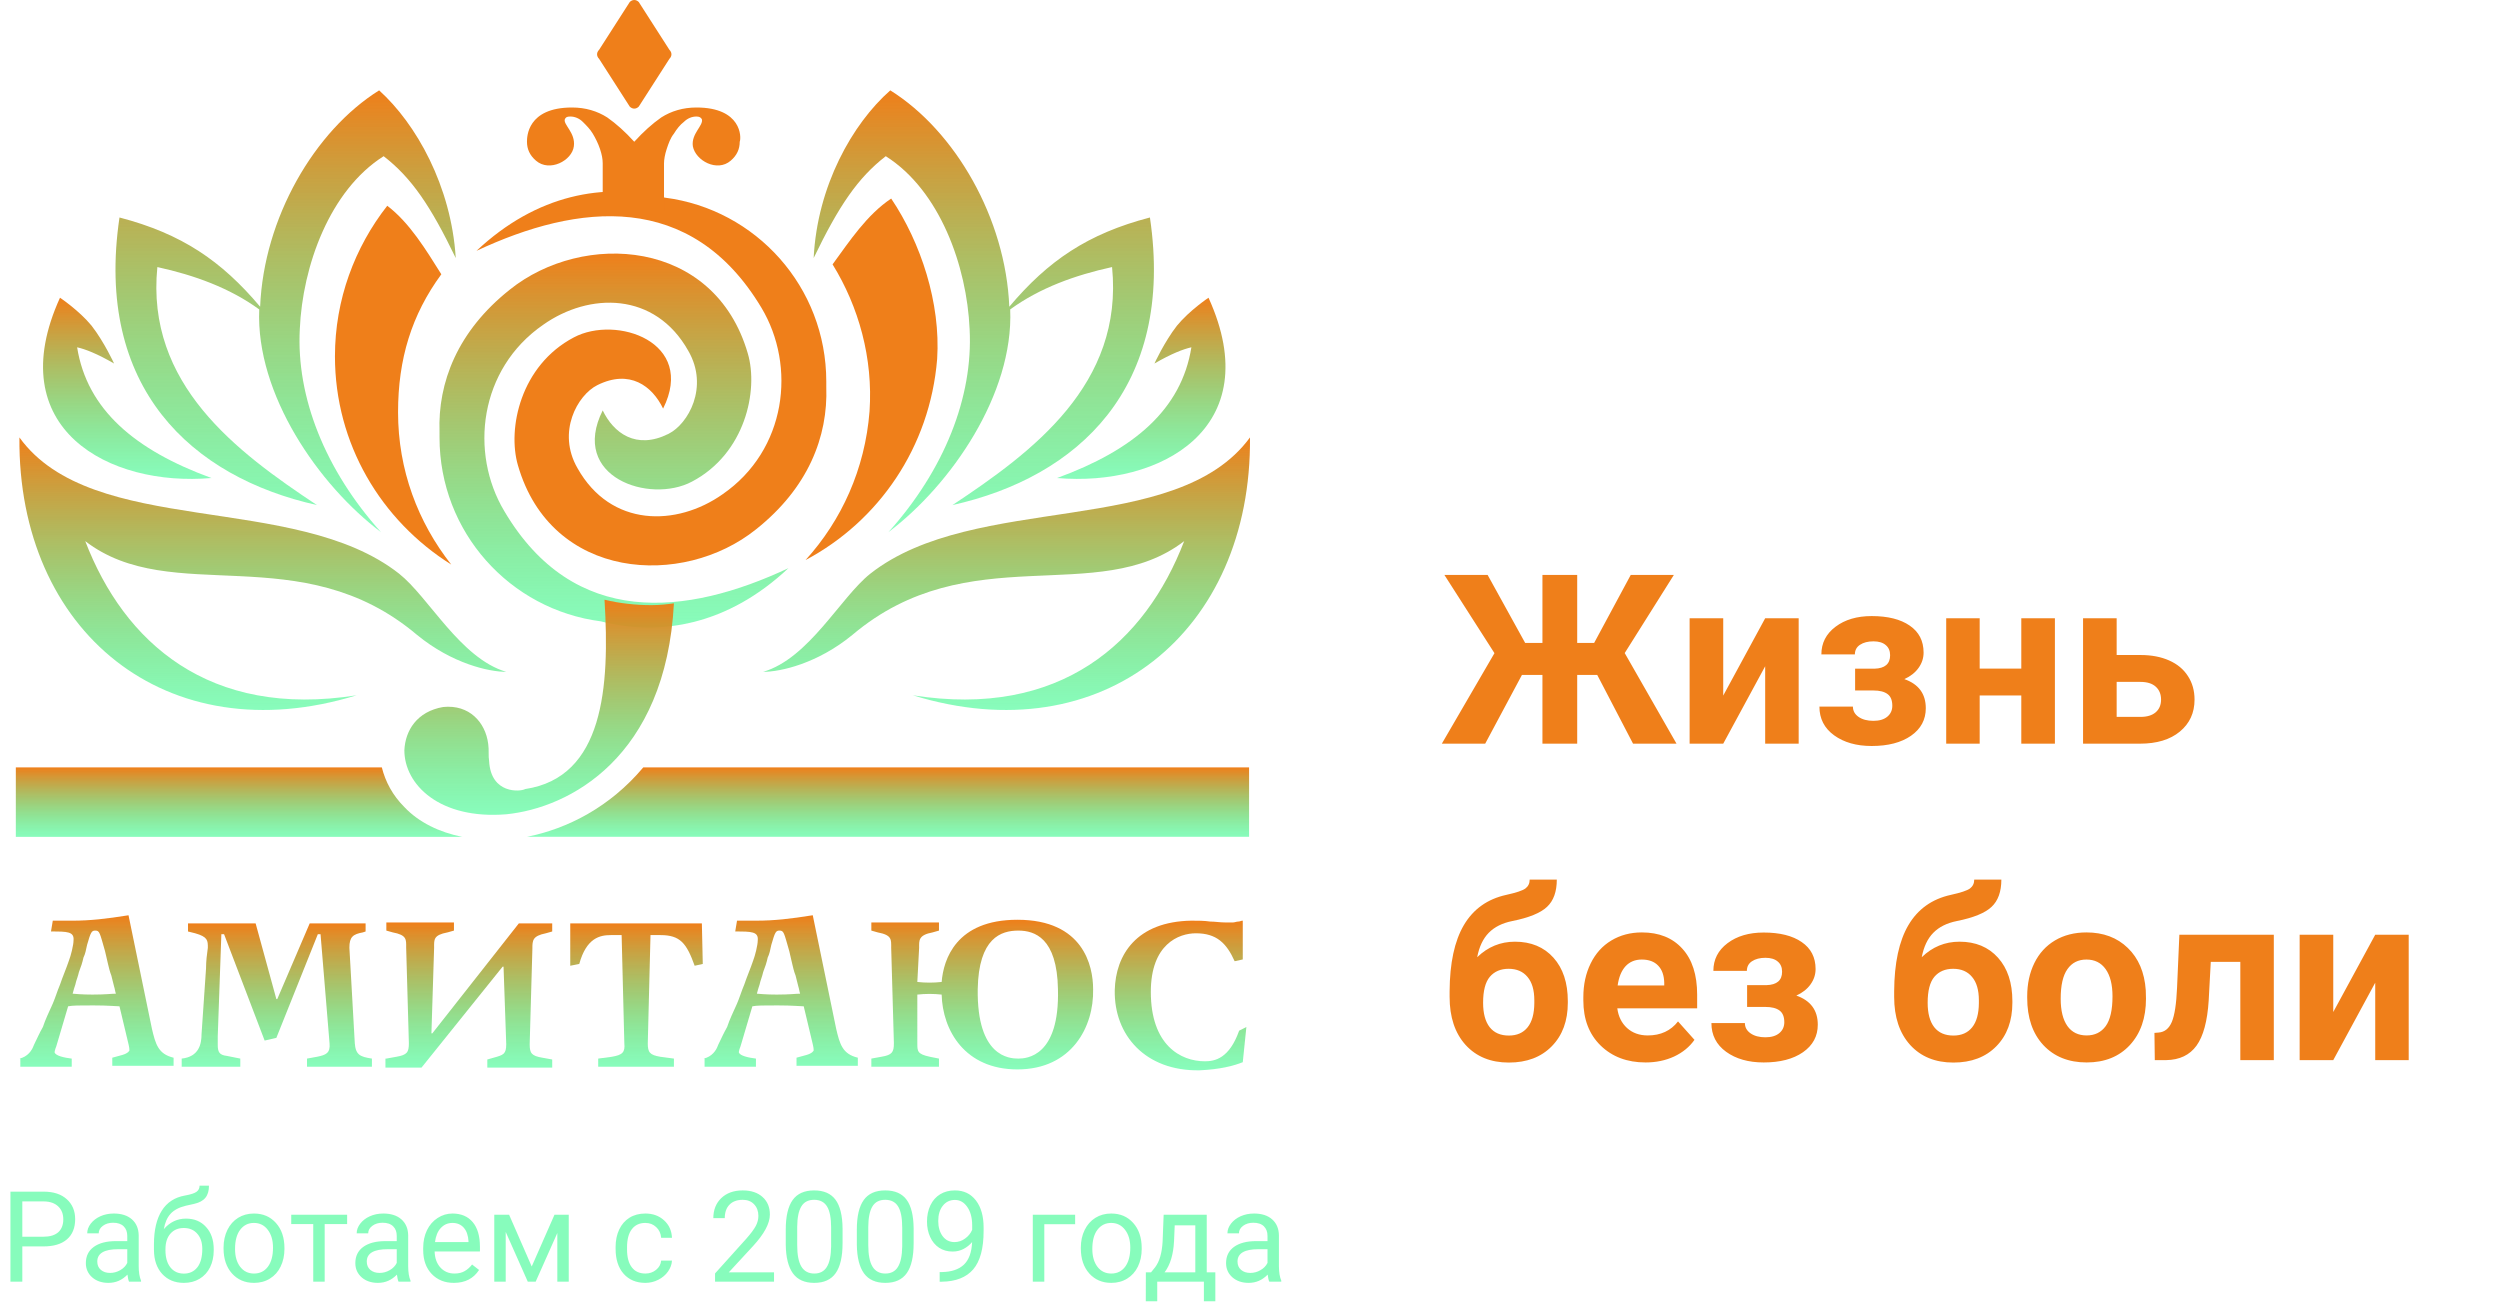 <?xml version="1.0" encoding="UTF-8"?> <svg xmlns="http://www.w3.org/2000/svg" width="158" height="83" viewBox="0 0 158 83" fill="none"> <path fill-rule="evenodd" clip-rule="evenodd" d="M30.114 15.853C36.552 12.833 43.674 12.036 48.118 19.442C50.34 23.146 49.714 28.444 45.669 31.236C42.763 33.287 38.604 33.344 36.495 29.584C35.185 27.305 36.495 24.969 37.749 24.342C39.8 23.317 41.224 24.399 41.908 25.823C44.016 21.607 38.945 19.898 36.268 21.323C32.906 23.089 32.051 27.077 32.735 29.413C34.843 36.706 43.162 37.162 47.776 33.458C51.081 30.837 52.335 27.59 52.221 24.456C52.221 24.342 52.221 24.228 52.221 24.114C52.221 18.132 47.776 13.232 42.022 12.491C38.205 11.523 33.932 12.264 30.114 15.853Z" fill="#EF7F1A"></path> <path fill-rule="evenodd" clip-rule="evenodd" d="M49.828 35.908C43.389 38.928 36.268 39.726 31.881 32.319C29.659 28.616 30.285 23.317 34.33 20.525C37.236 18.474 41.395 18.417 43.503 22.177C44.814 24.456 43.503 26.792 42.25 27.419C40.199 28.445 38.775 27.362 38.091 25.938C35.983 30.154 41.053 31.863 43.731 30.439C47.093 28.672 47.947 24.684 47.264 22.348C45.156 15.056 36.837 14.6 32.222 18.303C28.918 20.924 27.664 24.172 27.778 27.305C27.778 27.419 27.778 27.533 27.778 27.647C27.778 33.629 32.222 38.529 37.977 39.27C41.737 40.238 46.01 39.498 49.828 35.908Z" fill="url(#paint0_linear)"></path> <path d="M41.168 38.245C40.142 38.245 39.173 38.131 38.205 37.903C38.547 43.429 38.148 49.127 33.191 49.868C32.906 50.038 31.026 50.209 30.912 48.101C30.855 47.76 30.912 47.418 30.855 47.019C30.684 45.651 29.659 44.512 28.006 44.683C26.354 44.968 25.613 46.164 25.556 47.418C25.556 49.583 27.778 51.805 31.995 51.463C35.983 51.064 42.079 47.873 42.592 38.131C42.193 38.188 41.68 38.245 41.168 38.245Z" fill="url(#paint1_linear)"></path> <path d="M42.307 3.148C42.478 3.319 42.478 3.547 42.307 3.718L40.37 6.737C40.199 6.908 39.971 6.908 39.8 6.737L37.863 3.718C37.692 3.547 37.692 3.319 37.863 3.148L39.8 0.128C39.971 -0.043 40.199 -0.043 40.37 0.128L42.307 3.148Z" fill="#EF7F1A"></path> <path d="M44.016 6.794C43.162 6.794 42.421 7.022 41.794 7.421C41.224 7.819 40.655 8.332 40.085 8.959C39.515 8.332 38.946 7.819 38.376 7.421C37.749 7.022 37.008 6.794 36.154 6.794C33.305 6.794 33.305 8.674 33.305 8.959C33.305 9.415 33.476 9.814 33.875 10.155C34.729 10.896 36.154 10.155 36.268 9.244C36.382 8.389 35.584 7.876 35.698 7.535C35.755 7.421 35.812 7.364 36.04 7.364C36.325 7.364 36.609 7.478 36.837 7.706C37.065 7.933 37.293 8.161 37.464 8.446C37.635 8.731 37.806 9.073 37.92 9.415C38.034 9.757 38.091 10.041 38.091 10.326V13.346C38.376 13.346 38.718 13.289 39.002 13.289C39.344 13.289 39.629 13.289 39.971 13.346H40.028H40.085C40.427 13.289 40.712 13.289 41.053 13.289C41.338 13.289 41.68 13.289 41.965 13.346V10.326C41.965 10.098 42.022 9.757 42.136 9.415C42.25 9.073 42.364 8.731 42.592 8.446C42.763 8.161 42.991 7.876 43.219 7.706C43.447 7.478 43.731 7.364 44.016 7.364C44.187 7.364 44.301 7.421 44.358 7.535C44.472 7.933 43.674 8.446 43.788 9.244C43.959 10.155 45.327 10.896 46.181 10.155C46.58 9.814 46.751 9.415 46.751 8.959C46.865 8.674 46.865 6.794 44.016 6.794Z" fill="#EF7F1A"></path> <path d="M1.228 66.904C1.741 66.79 2.026 66.391 2.14 66.049C2.311 65.707 2.481 65.308 2.709 64.91C2.88 64.397 3.108 63.941 3.336 63.428C3.507 63.029 3.621 62.631 3.792 62.232C3.963 61.719 4.191 61.206 4.362 60.694C4.476 60.409 4.647 59.725 4.647 59.44C4.704 58.87 4.248 58.87 3.222 58.87L3.336 58.187C3.678 58.187 4.077 58.187 4.59 58.187C5.672 58.187 6.698 58.073 8.122 57.845L9.603 65.024C9.831 65.992 10.002 66.619 10.971 66.847V67.36H7.096V66.847L7.723 66.676C8.122 66.562 8.179 66.391 8.179 66.391C8.179 66.334 8.179 66.22 8.122 65.992L7.552 63.599C7.324 63.599 6.869 63.542 5.9 63.542C4.988 63.542 4.59 63.542 4.305 63.599L3.564 66.106C3.45 66.391 3.45 66.505 3.45 66.505C3.507 66.733 4.077 66.847 4.533 66.904V67.416H1.285V66.904H1.228ZM5.843 62.858C6.698 62.858 7.039 62.801 7.324 62.801C7.267 62.631 7.267 62.517 7.21 62.346C7.153 62.118 7.096 61.89 7.039 61.662C6.926 61.377 6.869 61.092 6.812 60.864C6.755 60.636 6.698 60.352 6.641 60.124C6.299 58.927 6.299 58.813 6.014 58.813C5.786 58.813 5.729 58.927 5.501 59.725C5.444 60.01 5.387 60.295 5.273 60.523C5.216 60.807 5.102 61.149 4.988 61.434C4.931 61.719 4.817 61.947 4.76 62.232C4.704 62.403 4.647 62.574 4.59 62.801C5.216 62.858 5.672 62.858 5.843 62.858Z" fill="url(#paint2_linear)"></path> <path d="M19.403 66.903L20.03 66.789C20.599 66.675 20.884 66.561 20.827 65.935L20.258 59.041H20.087L17.466 65.593L16.725 65.764L14.161 59.041H13.99L13.762 65.479C13.762 65.764 13.762 65.935 13.762 66.049C13.762 66.504 13.876 66.675 14.332 66.732L15.187 66.903V67.416H11.483V66.903C12.566 66.789 12.737 65.992 12.737 65.365L13.022 61.206C13.022 60.75 13.079 60.294 13.136 59.895C13.136 59.44 13.136 59.212 12.338 58.984L11.882 58.87V58.357H16.155L17.466 63.143H17.523L19.574 58.357H23.106V58.87L22.935 58.927C22.309 59.041 22.081 59.212 22.081 59.895L22.423 65.935C22.48 66.675 22.765 66.789 23.505 66.903V67.416H19.403V66.903Z" fill="url(#paint3_linear)"></path> <path d="M24.417 66.903L25.044 66.789C25.727 66.675 25.841 66.504 25.841 65.934L25.67 59.895C25.67 59.382 25.727 59.097 24.816 58.926L24.417 58.813V58.3H28.69V58.813L28.291 58.926C27.38 59.097 27.436 59.382 27.436 59.895L27.266 65.308H27.323L32.792 58.357H34.9V58.87L34.501 58.983C33.647 59.154 33.647 59.439 33.647 59.952L33.476 65.991C33.476 66.561 33.59 66.732 34.273 66.846L34.9 66.96V67.473H30.798V66.96L31.197 66.846C31.824 66.675 31.994 66.618 31.994 65.991L31.824 61.092H31.767L26.639 67.473H24.36V66.903H24.417Z" fill="url(#paint4_linear)"></path> <path d="M37.806 66.903L38.661 66.789C39.344 66.675 39.515 66.504 39.458 65.935L39.287 59.098H38.604C37.92 59.098 37.065 59.269 36.609 60.921L36.04 61.035V58.357H44.358L44.415 60.921L43.902 61.035C43.39 59.61 42.991 59.098 41.737 59.098H41.111L40.94 65.935C40.94 66.504 41.054 66.675 41.737 66.789L42.592 66.903V67.416H37.806V66.903Z" fill="url(#paint5_linear)"></path> <path d="M44.472 66.903C44.985 66.789 45.27 66.391 45.383 66.049C45.554 65.707 45.725 65.308 45.953 64.909C46.124 64.396 46.352 63.941 46.58 63.428C46.751 63.029 46.865 62.63 47.036 62.231C47.207 61.718 47.435 61.206 47.606 60.693C47.719 60.408 47.89 59.724 47.89 59.44C47.947 58.87 47.492 58.87 46.466 58.87L46.58 58.186C46.922 58.186 47.321 58.186 47.834 58.186C48.916 58.186 49.941 58.072 51.366 57.844L52.847 65.023C53.075 65.992 53.246 66.618 54.215 66.846V67.359H50.34V66.846L50.967 66.675C51.366 66.561 51.423 66.391 51.423 66.391C51.423 66.334 51.423 66.22 51.366 65.992L50.796 63.599C50.568 63.599 50.112 63.542 49.144 63.542C48.232 63.542 47.834 63.542 47.549 63.599L46.808 66.106C46.694 66.391 46.694 66.504 46.694 66.504C46.751 66.732 47.321 66.846 47.776 66.903V67.416H44.529V66.903H44.472ZM49.087 62.858C49.941 62.858 50.283 62.801 50.568 62.801C50.511 62.63 50.511 62.516 50.454 62.345C50.397 62.117 50.34 61.889 50.283 61.662C50.169 61.377 50.112 61.092 50.056 60.864C49.998 60.636 49.941 60.351 49.885 60.123C49.543 58.927 49.543 58.813 49.258 58.813C49.03 58.813 48.973 58.927 48.745 59.724C48.688 60.009 48.631 60.294 48.517 60.522C48.46 60.807 48.346 61.149 48.232 61.434C48.175 61.718 48.061 61.946 48.004 62.231C47.947 62.402 47.89 62.573 47.834 62.801C48.46 62.858 48.916 62.858 49.087 62.858Z" fill="url(#paint6_linear)"></path> <path d="M55.069 66.903L55.696 66.789C56.38 66.675 56.494 66.504 56.494 65.934L56.323 59.895C56.323 59.382 56.38 59.097 55.468 58.927L55.069 58.813V58.3H59.343V58.813L58.944 58.927C58.032 59.097 58.089 59.439 58.089 59.895L57.975 62.06C58.488 62.117 59.001 62.117 59.513 62.06C59.627 60.636 60.425 58.129 64.299 58.129C68.459 58.129 69.085 61.035 69.085 62.516C69.142 64.909 67.718 67.587 64.299 67.587C60.995 67.587 59.57 65.137 59.513 62.858C59.001 62.801 58.488 62.801 57.975 62.858V65.934C57.975 66.447 57.975 66.618 58.773 66.789L59.343 66.903V67.416H55.069V66.903ZM66.863 62.516C66.806 59.268 65.382 58.813 64.356 58.813C63.274 58.813 61.849 59.268 61.792 62.516C61.735 66.789 63.786 66.903 64.356 66.903C64.869 66.903 66.977 66.789 66.863 62.516Z" fill="url(#paint7_linear)"></path> <path d="M78.771 64.909L78.543 67.131C77.973 67.359 77.119 67.587 75.808 67.644C72.39 67.701 70.396 65.422 70.453 62.573C70.51 60.351 71.82 58.243 75.296 58.186C75.694 58.186 76.093 58.186 76.492 58.243C76.777 58.243 77.119 58.3 77.46 58.3C77.632 58.3 77.745 58.3 77.916 58.3C78.03 58.3 78.144 58.243 78.258 58.243C78.372 58.243 78.429 58.186 78.543 58.186V60.636L78.03 60.75C77.517 59.61 76.891 58.984 75.58 58.984C74.498 58.984 72.732 59.667 72.732 62.687C72.732 66.049 74.612 67.074 76.15 67.074C76.777 67.074 77.688 66.903 78.315 65.137L78.771 64.909Z" fill="url(#paint8_linear)"></path> <path d="M25.215 36.25C27.095 37.732 29.089 41.606 31.995 42.461C30.912 42.461 28.576 41.948 26.354 40.124C19.004 33.914 10.857 38.415 5.387 34.199C7.837 40.58 13.193 45.423 22.537 43.942C10.515 47.645 1.114 39.897 1.228 27.647C5.843 34.028 18.605 31.066 25.215 36.25Z" fill="url(#paint9_linear)"></path> <path d="M23.961 5.711C19.859 8.275 16.668 13.802 16.441 19.385C13.991 16.48 11.484 14.771 7.552 13.745C5.957 24.513 12.11 30.154 20.03 31.92C14.959 28.558 9.205 24.285 9.945 16.878C12.281 17.391 14.503 18.189 16.384 19.556C16.156 24.912 20.144 30.666 24.075 33.629C20.543 29.698 18.72 25.083 18.947 20.81C19.118 16.822 20.828 12.036 24.246 9.871C26.012 11.238 27.209 13.004 28.804 16.309C28.519 11.751 26.297 7.819 23.961 5.711Z" fill="url(#paint10_linear)"></path> <path d="M4.874 21.95C5.387 22.064 6.128 22.348 7.21 22.975C7.21 22.975 6.584 21.608 5.786 20.582C4.988 19.614 3.792 18.816 3.792 18.816C0.032 27.077 6.869 30.781 13.364 30.211C8.521 28.445 5.501 25.881 4.874 21.95Z" fill="url(#paint11_linear)"></path> <path d="M28.519 35.681C26.411 33.003 25.157 29.698 25.157 26.052C25.157 22.69 26.012 19.898 27.892 17.334C26.924 15.796 25.898 14.087 24.474 13.004C22.423 15.625 21.169 18.93 21.169 22.519C21.169 28.046 24.075 32.889 28.519 35.681Z" fill="#EF7F1A"></path> <path d="M55.013 36.25C53.132 37.732 51.138 41.606 48.232 42.461C49.315 42.461 51.651 41.948 53.873 40.124C61.223 33.914 69.37 38.415 74.84 34.199C72.39 40.58 67.034 45.423 57.69 43.942C69.712 47.645 79.113 39.897 78.999 27.647C74.327 34.028 61.622 31.066 55.013 36.25Z" fill="url(#paint12_linear)"></path> <path d="M56.266 5.711C60.368 8.275 63.559 13.802 63.787 19.385C66.237 16.48 68.743 14.771 72.675 13.745C74.27 24.513 68.117 30.154 60.197 31.92C65.268 28.558 71.022 24.285 70.282 16.878C67.946 17.391 65.724 18.189 63.844 19.556C64.072 24.912 60.083 30.666 56.152 33.629C59.684 29.698 61.508 25.083 61.28 20.81C61.109 16.822 59.4 12.036 55.981 9.871C54.215 11.238 53.018 13.004 51.423 16.309C51.651 11.751 53.873 7.819 56.266 5.711Z" fill="url(#paint13_linear)"></path> <path d="M75.296 21.95C74.783 22.064 74.042 22.348 72.96 22.975C72.96 22.975 73.586 21.608 74.384 20.582C75.182 19.614 76.378 18.816 76.378 18.816C80.139 27.077 73.302 30.781 66.806 30.211C71.649 28.445 74.669 25.881 75.296 21.95Z" fill="url(#paint14_linear)"></path> <path d="M50.91 35.396C53.189 32.889 54.67 29.641 54.955 25.995C55.183 22.633 54.272 19.386 52.619 16.708C53.702 15.227 54.785 13.574 56.323 12.549C58.203 15.341 59.456 19.158 59.228 22.69C58.773 28.274 55.525 32.946 50.91 35.396Z" fill="#EF7F1A"></path> <path d="M25.556 51.007C24.816 50.267 24.36 49.412 24.132 48.501H1V52.888H29.203C27.778 52.603 26.468 51.976 25.556 51.007Z" fill="url(#paint15_linear)"></path> <path d="M78.942 48.5H40.655C38.547 51.007 35.869 52.374 33.305 52.887H78.942V48.5Z" fill="url(#paint16_linear)"></path> <path d="M100.946 42.657H99.679V47H97.482V42.657H96.186L93.864 47H91.124L94.45 41.28L91.286 36.336H94.018L96.391 40.635H97.482V36.336H99.679V40.635H100.749L103.063 36.336H105.788L102.682 41.273L105.956 47H103.209L100.946 42.657ZM111.559 39.075H113.676V47H111.559V42.107L108.908 47H106.784V39.075H108.908V43.96L111.559 39.075ZM119.455 41.412C119.455 41.133 119.362 40.919 119.176 40.767C118.996 40.611 118.737 40.533 118.4 40.533C118.053 40.533 117.77 40.606 117.55 40.752C117.335 40.894 117.228 41.097 117.228 41.36H115.111C115.111 40.643 115.409 40.059 116.005 39.61C116.601 39.161 117.362 38.936 118.29 38.936C119.311 38.936 120.111 39.136 120.692 39.537C121.278 39.937 121.571 40.506 121.571 41.243C121.571 41.595 121.464 41.919 121.249 42.217C121.039 42.51 120.741 42.745 120.355 42.92C121.259 43.238 121.71 43.851 121.71 44.759C121.71 45.486 121.398 46.067 120.773 46.502C120.153 46.932 119.325 47.147 118.29 47.147C117.328 47.147 116.537 46.922 115.917 46.473C115.297 46.023 114.987 45.418 114.987 44.656H117.104C117.104 44.925 117.223 45.142 117.462 45.308C117.702 45.474 118.014 45.557 118.4 45.557C118.776 45.557 119.069 45.469 119.279 45.294C119.489 45.118 119.594 44.888 119.594 44.605C119.594 44.258 119.494 44.012 119.293 43.865C119.093 43.714 118.793 43.638 118.393 43.638H117.243V42.261H118.466C119.125 42.242 119.455 41.959 119.455 41.412ZM129.87 47H127.746V43.953H125.116V47H123V39.075H125.116V42.254H127.746V39.075H129.87V47ZM133.773 41.397H135.29C135.973 41.397 136.574 41.512 137.091 41.741C137.609 41.971 138.004 42.3 138.278 42.73C138.556 43.155 138.695 43.65 138.695 44.217C138.695 45.052 138.385 45.726 137.765 46.238C137.15 46.746 136.31 47 135.246 47H131.649V39.075H133.773V41.397ZM133.773 43.096V45.308H135.275C135.695 45.308 136.017 45.21 136.242 45.015C136.466 44.82 136.579 44.554 136.579 44.217C136.579 43.875 136.469 43.604 136.249 43.404C136.029 43.199 135.705 43.096 135.275 43.096H133.773ZM95.746 59.515C96.762 59.515 97.572 59.852 98.178 60.525C98.783 61.199 99.086 62.115 99.086 63.272V63.374C99.086 64.517 98.749 65.433 98.075 66.121C97.401 66.81 96.496 67.154 95.358 67.154C94.215 67.154 93.305 66.783 92.626 66.04C91.952 65.293 91.615 64.28 91.615 63.001V62.649C91.625 60.867 91.925 59.473 92.516 58.467C93.112 57.456 94.005 56.819 95.197 56.556C95.822 56.419 96.225 56.285 96.405 56.153C96.586 56.016 96.676 55.828 96.676 55.589H98.39C98.39 56.355 98.183 56.932 97.768 57.317C97.357 57.703 96.625 58.001 95.57 58.211C94.945 58.338 94.452 58.584 94.091 58.951C93.73 59.317 93.485 59.832 93.358 60.496C94.032 59.842 94.828 59.515 95.746 59.515ZM95.343 61.228C94.84 61.228 94.445 61.397 94.157 61.734C93.874 62.071 93.732 62.618 93.732 63.374C93.732 64.048 93.871 64.564 94.149 64.92C94.428 65.272 94.831 65.447 95.358 65.447C95.871 65.447 96.266 65.274 96.544 64.927C96.823 64.581 96.964 64.07 96.969 63.397V63.221C96.969 62.571 96.825 62.078 96.537 61.741C96.254 61.399 95.856 61.228 95.343 61.228ZM104 67.147C102.838 67.147 101.891 66.79 101.159 66.077C100.431 65.364 100.067 64.415 100.067 63.228V63.023C100.067 62.227 100.221 61.517 100.529 60.892C100.836 60.262 101.271 59.778 101.833 59.441C102.399 59.1 103.043 58.929 103.766 58.929C104.85 58.929 105.702 59.27 106.322 59.954C106.947 60.638 107.26 61.607 107.26 62.862V63.726H102.213C102.282 64.244 102.487 64.659 102.829 64.971C103.175 65.284 103.612 65.44 104.14 65.44C104.955 65.44 105.592 65.144 106.051 64.554L107.091 65.718C106.774 66.168 106.344 66.519 105.802 66.773C105.26 67.022 104.66 67.147 104 67.147ZM103.759 60.643C103.339 60.643 102.997 60.784 102.733 61.067C102.475 61.351 102.309 61.756 102.235 62.283H105.18V62.115C105.17 61.646 105.043 61.285 104.799 61.031C104.555 60.772 104.208 60.643 103.759 60.643ZM112.628 61.412C112.628 61.133 112.536 60.919 112.35 60.767C112.169 60.611 111.911 60.533 111.574 60.533C111.227 60.533 110.944 60.606 110.724 60.752C110.509 60.894 110.402 61.097 110.402 61.36H108.285C108.285 60.643 108.583 60.059 109.179 59.61C109.774 59.161 110.536 58.936 111.464 58.936C112.484 58.936 113.285 59.136 113.866 59.537C114.452 59.937 114.745 60.506 114.745 61.243C114.745 61.595 114.638 61.919 114.423 62.217C114.213 62.51 113.915 62.745 113.529 62.92C114.433 63.238 114.884 63.851 114.884 64.759C114.884 65.486 114.572 66.067 113.947 66.502C113.327 66.932 112.499 67.147 111.464 67.147C110.502 67.147 109.711 66.922 109.091 66.473C108.471 66.023 108.161 65.418 108.161 64.656H110.277C110.277 64.925 110.397 65.142 110.636 65.308C110.875 65.474 111.188 65.557 111.574 65.557C111.95 65.557 112.243 65.469 112.453 65.293C112.663 65.118 112.768 64.888 112.768 64.605C112.768 64.258 112.667 64.012 112.467 63.865C112.267 63.714 111.967 63.638 111.566 63.638H110.417V62.261H111.64C112.299 62.242 112.628 61.959 112.628 61.412ZM123.842 59.515C124.857 59.515 125.668 59.852 126.273 60.525C126.879 61.199 127.182 62.115 127.182 63.272V63.374C127.182 64.517 126.845 65.433 126.171 66.121C125.497 66.81 124.591 67.154 123.454 67.154C122.311 67.154 121.4 66.783 120.722 66.04C120.048 65.293 119.711 64.28 119.711 63.001V62.649C119.721 60.867 120.021 59.473 120.612 58.467C121.208 57.456 122.101 56.819 123.292 56.556C123.917 56.419 124.32 56.285 124.501 56.153C124.682 56.016 124.772 55.828 124.772 55.589H126.486C126.486 56.355 126.278 56.932 125.863 57.317C125.453 57.703 124.721 58.001 123.666 58.211C123.041 58.338 122.548 58.584 122.187 58.951C121.825 59.317 121.581 59.832 121.454 60.496C122.128 59.842 122.924 59.515 123.842 59.515ZM123.439 61.228C122.936 61.228 122.541 61.397 122.252 61.734C121.969 62.071 121.828 62.618 121.828 63.374C121.828 64.048 121.967 64.564 122.245 64.92C122.523 65.272 122.926 65.447 123.454 65.447C123.966 65.447 124.362 65.274 124.64 64.927C124.918 64.581 125.06 64.07 125.065 63.397V63.221C125.065 62.571 124.921 62.078 124.633 61.741C124.35 61.399 123.952 61.228 123.439 61.228ZM128.119 62.964C128.119 62.178 128.271 61.477 128.573 60.862C128.876 60.247 129.311 59.771 129.877 59.434C130.448 59.097 131.11 58.929 131.862 58.929C132.931 58.929 133.803 59.256 134.477 59.91C135.155 60.565 135.534 61.453 135.612 62.576L135.626 63.118C135.626 64.334 135.287 65.311 134.608 66.048C133.93 66.78 133.019 67.147 131.876 67.147C130.734 67.147 129.821 66.78 129.137 66.048C128.458 65.315 128.119 64.319 128.119 63.06V62.964ZM130.236 63.118C130.236 63.87 130.377 64.446 130.661 64.847C130.944 65.242 131.349 65.44 131.876 65.44C132.389 65.44 132.79 65.245 133.078 64.854C133.366 64.459 133.51 63.829 133.51 62.964C133.51 62.227 133.366 61.656 133.078 61.251C132.79 60.845 132.384 60.643 131.862 60.643C131.344 60.643 130.944 60.845 130.661 61.251C130.377 61.651 130.236 62.273 130.236 63.118ZM143.705 59.075V67H141.588V60.789H139.721L139.589 63.235C139.506 64.539 139.25 65.489 138.82 66.085C138.39 66.68 137.75 66.985 136.901 67H136.183L136.161 65.279L136.425 65.257C136.806 65.228 137.084 65.003 137.26 64.583C137.436 64.163 137.545 63.448 137.589 62.437L137.736 59.075H143.705ZM150.114 59.075H152.23V67H150.114V62.107L147.462 67H145.338V59.075H147.462V63.96L150.114 59.075Z" fill="#EF7F1A"></path> <path d="M1.41 78.773V81H0.66V75.312H2.758C3.38 75.312 3.867 75.471 4.219 75.789C4.573 76.107 4.75 76.527 4.75 77.051C4.75 77.603 4.577 78.029 4.23 78.328C3.887 78.625 3.393 78.773 2.75 78.773H1.41ZM1.41 78.16H2.758C3.159 78.16 3.466 78.066 3.68 77.879C3.893 77.689 4 77.415 4 77.059C4 76.72 3.893 76.449 3.68 76.246C3.466 76.043 3.173 75.938 2.801 75.93H1.41V78.16ZM8.156 81C8.115 80.917 8.081 80.768 8.055 80.555C7.719 80.904 7.318 81.078 6.852 81.078C6.435 81.078 6.092 80.961 5.824 80.727C5.559 80.49 5.426 80.19 5.426 79.828C5.426 79.388 5.592 79.047 5.926 78.805C6.262 78.56 6.733 78.438 7.34 78.438H8.043V78.106C8.043 77.853 7.967 77.652 7.816 77.504C7.665 77.353 7.443 77.277 7.148 77.277C6.891 77.277 6.674 77.342 6.5 77.473C6.326 77.603 6.238 77.76 6.238 77.945H5.512C5.512 77.734 5.586 77.531 5.734 77.336C5.885 77.138 6.089 76.982 6.344 76.867C6.602 76.753 6.884 76.695 7.191 76.695C7.678 76.695 8.06 76.818 8.336 77.062C8.612 77.305 8.755 77.639 8.766 78.066V80.012C8.766 80.4 8.815 80.708 8.914 80.938V81H8.156ZM6.957 80.449C7.184 80.449 7.398 80.391 7.602 80.273C7.805 80.156 7.952 80.004 8.043 79.816V78.949H7.477C6.591 78.949 6.148 79.208 6.148 79.727C6.148 79.953 6.224 80.13 6.375 80.258C6.526 80.385 6.72 80.449 6.957 80.449ZM11.754 77.016C12.285 77.016 12.71 77.194 13.027 77.551C13.348 77.905 13.508 78.372 13.508 78.953V79.019C13.508 79.418 13.431 79.775 13.277 80.09C13.124 80.402 12.902 80.646 12.613 80.82C12.327 80.992 11.996 81.078 11.621 81.078C11.053 81.078 10.596 80.889 10.25 80.512C9.904 80.132 9.73 79.622 9.73 78.984V78.633C9.73 77.745 9.895 77.039 10.223 76.516C10.553 75.992 11.04 75.673 11.684 75.559C12.048 75.493 12.294 75.414 12.422 75.32C12.55 75.227 12.613 75.098 12.613 74.934H13.207C13.207 75.259 13.133 75.513 12.984 75.695C12.838 75.878 12.604 76.007 12.281 76.082L11.742 76.203C11.312 76.305 10.99 76.477 10.773 76.719C10.56 76.958 10.421 77.279 10.355 77.68C10.738 77.237 11.204 77.016 11.754 77.016ZM11.613 77.609C11.259 77.609 10.978 77.729 10.77 77.969C10.561 78.206 10.457 78.535 10.457 78.957V79.019C10.457 79.473 10.561 79.832 10.77 80.098C10.98 80.361 11.264 80.492 11.621 80.492C11.98 80.492 12.264 80.359 12.473 80.094C12.681 79.828 12.785 79.44 12.785 78.93C12.785 78.531 12.68 78.212 12.469 77.973C12.26 77.731 11.975 77.609 11.613 77.609ZM14.129 78.848C14.129 78.434 14.21 78.061 14.371 77.731C14.535 77.4 14.762 77.144 15.051 76.965C15.342 76.785 15.675 76.695 16.047 76.695C16.622 76.695 17.087 76.894 17.441 77.293C17.798 77.691 17.977 78.221 17.977 78.883V78.934C17.977 79.345 17.897 79.715 17.738 80.043C17.582 80.368 17.357 80.622 17.062 80.805C16.771 80.987 16.435 81.078 16.055 81.078C15.482 81.078 15.017 80.879 14.66 80.481C14.306 80.082 14.129 79.555 14.129 78.898V78.848ZM14.855 78.934C14.855 79.402 14.963 79.779 15.18 80.062C15.398 80.346 15.69 80.488 16.055 80.488C16.422 80.488 16.713 80.345 16.93 80.059C17.146 79.769 17.254 79.366 17.254 78.848C17.254 78.384 17.143 78.009 16.922 77.723C16.703 77.434 16.412 77.289 16.047 77.289C15.69 77.289 15.402 77.431 15.184 77.715C14.965 77.999 14.855 78.405 14.855 78.934ZM21.938 77.359H20.52V81H19.797V77.359H18.406V76.773H21.938V77.359ZM25.188 81C25.146 80.917 25.112 80.768 25.086 80.555C24.75 80.904 24.349 81.078 23.883 81.078C23.466 81.078 23.124 80.961 22.855 80.727C22.59 80.49 22.457 80.19 22.457 79.828C22.457 79.388 22.624 79.047 22.957 78.805C23.293 78.56 23.764 78.438 24.371 78.438H25.074V78.106C25.074 77.853 24.999 77.652 24.848 77.504C24.697 77.353 24.474 77.277 24.18 77.277C23.922 77.277 23.706 77.342 23.531 77.473C23.357 77.603 23.27 77.76 23.27 77.945H22.543C22.543 77.734 22.617 77.531 22.766 77.336C22.917 77.138 23.12 76.982 23.375 76.867C23.633 76.753 23.915 76.695 24.223 76.695C24.71 76.695 25.091 76.818 25.367 77.062C25.643 77.305 25.787 77.639 25.797 78.066V80.012C25.797 80.4 25.846 80.708 25.945 80.938V81H25.188ZM23.988 80.449C24.215 80.449 24.43 80.391 24.633 80.273C24.836 80.156 24.983 80.004 25.074 79.816V78.949H24.508C23.622 78.949 23.18 79.208 23.18 79.727C23.18 79.953 23.255 80.13 23.406 80.258C23.557 80.385 23.751 80.449 23.988 80.449ZM28.684 81.078C28.111 81.078 27.645 80.891 27.285 80.516C26.926 80.138 26.746 79.634 26.746 79.004V78.871C26.746 78.452 26.826 78.078 26.984 77.75C27.146 77.419 27.37 77.162 27.656 76.977C27.945 76.789 28.258 76.695 28.594 76.695C29.143 76.695 29.57 76.876 29.875 77.238C30.18 77.6 30.332 78.118 30.332 78.793V79.094H27.469C27.479 79.51 27.6 79.848 27.832 80.106C28.066 80.361 28.363 80.488 28.723 80.488C28.978 80.488 29.194 80.436 29.371 80.332C29.548 80.228 29.703 80.09 29.836 79.918L30.277 80.262C29.923 80.806 29.392 81.078 28.684 81.078ZM28.594 77.289C28.302 77.289 28.057 77.396 27.859 77.609C27.662 77.82 27.539 78.117 27.492 78.5H29.609V78.445C29.588 78.078 29.49 77.794 29.312 77.594C29.135 77.391 28.896 77.289 28.594 77.289ZM33.605 80.043L35.043 76.773H35.945V81H35.223V77.926L33.855 81H33.355L31.961 77.859V81H31.238V76.773H32.176L33.605 80.043ZM40.789 80.488C41.047 80.488 41.272 80.41 41.465 80.254C41.658 80.098 41.764 79.902 41.785 79.668H42.469C42.456 79.91 42.372 80.141 42.219 80.359C42.065 80.578 41.859 80.753 41.602 80.883C41.346 81.013 41.075 81.078 40.789 81.078C40.214 81.078 39.755 80.887 39.414 80.504C39.075 80.118 38.906 79.592 38.906 78.926V78.805C38.906 78.393 38.982 78.027 39.133 77.707C39.284 77.387 39.5 77.138 39.781 76.961C40.065 76.784 40.4 76.695 40.785 76.695C41.259 76.695 41.652 76.837 41.965 77.121C42.28 77.405 42.448 77.773 42.469 78.227H41.785C41.764 77.953 41.66 77.729 41.473 77.555C41.288 77.378 41.059 77.289 40.785 77.289C40.418 77.289 40.133 77.422 39.93 77.688C39.729 77.951 39.629 78.332 39.629 78.832V78.969C39.629 79.456 39.729 79.831 39.93 80.094C40.13 80.357 40.417 80.488 40.789 80.488ZM48.918 81H45.191V80.481L47.16 78.293C47.452 77.962 47.652 77.694 47.762 77.488C47.874 77.28 47.93 77.065 47.93 76.844C47.93 76.547 47.84 76.303 47.66 76.113C47.48 75.923 47.241 75.828 46.941 75.828C46.582 75.828 46.302 75.931 46.102 76.137C45.904 76.34 45.805 76.624 45.805 76.988H45.082C45.082 76.465 45.25 76.042 45.586 75.719C45.925 75.396 46.376 75.234 46.941 75.234C47.47 75.234 47.888 75.374 48.195 75.652C48.503 75.928 48.656 76.297 48.656 76.758C48.656 77.318 48.3 77.984 47.586 78.758L46.062 80.41H48.918V81ZM53.25 78.574C53.25 79.421 53.105 80.049 52.816 80.461C52.527 80.872 52.075 81.078 51.461 81.078C50.854 81.078 50.405 80.878 50.113 80.477C49.822 80.073 49.671 79.471 49.66 78.672V77.707C49.66 76.871 49.805 76.25 50.094 75.844C50.383 75.438 50.836 75.234 51.453 75.234C52.065 75.234 52.516 75.431 52.805 75.824C53.094 76.215 53.242 76.819 53.25 77.637V78.574ZM52.527 77.586C52.527 76.974 52.441 76.529 52.27 76.25C52.098 75.969 51.825 75.828 51.453 75.828C51.083 75.828 50.814 75.967 50.645 76.246C50.475 76.525 50.388 76.953 50.383 77.531V78.688C50.383 79.302 50.471 79.757 50.648 80.051C50.828 80.342 51.099 80.488 51.461 80.488C51.818 80.488 52.082 80.35 52.254 80.074C52.428 79.798 52.52 79.363 52.527 78.769V77.586ZM57.742 78.574C57.742 79.421 57.598 80.049 57.309 80.461C57.02 80.872 56.568 81.078 55.953 81.078C55.346 81.078 54.897 80.878 54.605 80.477C54.314 80.073 54.163 79.471 54.152 78.672V77.707C54.152 76.871 54.297 76.25 54.586 75.844C54.875 75.438 55.328 75.234 55.945 75.234C56.557 75.234 57.008 75.431 57.297 75.824C57.586 76.215 57.734 76.819 57.742 77.637V78.574ZM57.02 77.586C57.02 76.974 56.934 76.529 56.762 76.25C56.59 75.969 56.318 75.828 55.945 75.828C55.575 75.828 55.306 75.967 55.137 76.246C54.967 76.525 54.88 76.953 54.875 77.531V78.688C54.875 79.302 54.964 79.757 55.141 80.051C55.32 80.342 55.591 80.488 55.953 80.488C56.31 80.488 56.574 80.35 56.746 80.074C56.921 79.798 57.012 79.363 57.02 78.769V77.586ZM61.438 78.5C61.286 78.68 61.105 78.824 60.895 78.934C60.686 79.043 60.457 79.098 60.207 79.098C59.879 79.098 59.592 79.017 59.348 78.856C59.105 78.694 58.918 78.467 58.785 78.176C58.652 77.882 58.586 77.557 58.586 77.203C58.586 76.823 58.658 76.481 58.801 76.176C58.947 75.871 59.152 75.638 59.418 75.477C59.684 75.315 59.993 75.234 60.348 75.234C60.91 75.234 61.353 75.445 61.676 75.867C62.001 76.287 62.164 76.859 62.164 77.586V77.797C62.164 78.904 61.945 79.712 61.508 80.223C61.07 80.731 60.41 80.991 59.527 81.004H59.387V80.394H59.539C60.135 80.384 60.594 80.229 60.914 79.93C61.234 79.628 61.409 79.151 61.438 78.5ZM60.324 78.5C60.566 78.5 60.789 78.426 60.992 78.277C61.198 78.129 61.348 77.945 61.441 77.727V77.438C61.441 76.963 61.339 76.578 61.133 76.281C60.927 75.984 60.667 75.836 60.352 75.836C60.034 75.836 59.779 75.958 59.586 76.203C59.393 76.445 59.297 76.766 59.297 77.164C59.297 77.552 59.389 77.872 59.574 78.125C59.762 78.375 60.012 78.5 60.324 78.5ZM67.949 77.371H66V81H65.273V76.773H67.949V77.371ZM68.309 78.848C68.309 78.434 68.389 78.061 68.551 77.731C68.715 77.4 68.941 77.144 69.231 76.965C69.522 76.785 69.854 76.695 70.227 76.695C70.802 76.695 71.267 76.894 71.621 77.293C71.978 77.691 72.156 78.221 72.156 78.883V78.934C72.156 79.345 72.077 79.715 71.918 80.043C71.762 80.368 71.537 80.622 71.242 80.805C70.951 80.987 70.615 81.078 70.234 81.078C69.662 81.078 69.197 80.879 68.84 80.481C68.486 80.082 68.309 79.555 68.309 78.898V78.848ZM69.035 78.934C69.035 79.402 69.143 79.779 69.359 80.062C69.578 80.346 69.87 80.488 70.234 80.488C70.602 80.488 70.893 80.345 71.109 80.059C71.326 79.769 71.434 79.366 71.434 78.848C71.434 78.384 71.323 78.009 71.102 77.723C70.883 77.434 70.591 77.289 70.227 77.289C69.87 77.289 69.582 77.431 69.363 77.715C69.144 77.999 69.035 78.405 69.035 78.934ZM72.746 80.41L72.996 80.102C73.277 79.737 73.438 79.19 73.477 78.461L73.543 76.773H76.266V80.41H76.809V82.242H76.086V81H73.137V82.242H72.414L72.418 80.41H72.746ZM73.602 80.41H75.543V77.441H74.242L74.199 78.449C74.155 79.29 73.956 79.944 73.602 80.41ZM80.219 81C80.177 80.917 80.143 80.768 80.117 80.555C79.781 80.904 79.38 81.078 78.914 81.078C78.497 81.078 78.155 80.961 77.887 80.727C77.621 80.49 77.488 80.19 77.488 79.828C77.488 79.388 77.655 79.047 77.988 78.805C78.324 78.56 78.796 78.438 79.402 78.438H80.106V78.106C80.106 77.853 80.03 77.652 79.879 77.504C79.728 77.353 79.505 77.277 79.211 77.277C78.953 77.277 78.737 77.342 78.562 77.473C78.388 77.603 78.301 77.76 78.301 77.945H77.574C77.574 77.734 77.648 77.531 77.797 77.336C77.948 77.138 78.151 76.982 78.406 76.867C78.664 76.753 78.947 76.695 79.254 76.695C79.741 76.695 80.122 76.818 80.398 77.062C80.674 77.305 80.818 77.639 80.828 78.066V80.012C80.828 80.4 80.878 80.708 80.977 80.938V81H80.219ZM79.019 80.449C79.246 80.449 79.461 80.391 79.664 80.273C79.867 80.156 80.014 80.004 80.106 79.816V78.949H79.539C78.654 78.949 78.211 79.208 78.211 79.727C78.211 79.953 78.287 80.13 78.438 80.258C78.588 80.385 78.783 80.449 79.019 80.449Z" fill="#11FA7A" fill-opacity="0.5"></path> <defs> <linearGradient id="paint0_linear" x1="38.799" y1="16.026" x2="38.799" y2="39.659" gradientUnits="userSpaceOnUse"> <stop stop-color="#EF7F1A"></stop> <stop offset="1" stop-color="#11FA7A" stop-opacity="0.5"></stop> </linearGradient> <linearGradient id="paint1_linear" x1="34.074" y1="37.903" x2="34.074" y2="51.498" gradientUnits="userSpaceOnUse"> <stop stop-color="#EF7F1A"></stop> <stop offset="1" stop-color="#11FA7A" stop-opacity="0.5"></stop> </linearGradient> <linearGradient id="paint2_linear" x1="6.099" y1="57.845" x2="6.099" y2="67.416" gradientUnits="userSpaceOnUse"> <stop stop-color="#EF7F1A"></stop> <stop offset="1" stop-color="#11FA7A" stop-opacity="0.5"></stop> </linearGradient> <linearGradient id="paint3_linear" x1="17.494" y1="58.357" x2="17.494" y2="67.416" gradientUnits="userSpaceOnUse"> <stop stop-color="#EF7F1A"></stop> <stop offset="1" stop-color="#11FA7A" stop-opacity="0.5"></stop> </linearGradient> <linearGradient id="paint4_linear" x1="29.63" y1="58.3" x2="29.63" y2="67.473" gradientUnits="userSpaceOnUse"> <stop stop-color="#EF7F1A"></stop> <stop offset="1" stop-color="#11FA7A" stop-opacity="0.5"></stop> </linearGradient> <linearGradient id="paint5_linear" x1="40.227" y1="58.357" x2="40.227" y2="67.416" gradientUnits="userSpaceOnUse"> <stop stop-color="#EF7F1A"></stop> <stop offset="1" stop-color="#11FA7A" stop-opacity="0.5"></stop> </linearGradient> <linearGradient id="paint6_linear" x1="49.343" y1="57.844" x2="49.343" y2="67.416" gradientUnits="userSpaceOnUse"> <stop stop-color="#EF7F1A"></stop> <stop offset="1" stop-color="#11FA7A" stop-opacity="0.5"></stop> </linearGradient> <linearGradient id="paint7_linear" x1="62.078" y1="58.129" x2="62.078" y2="67.587" gradientUnits="userSpaceOnUse"> <stop stop-color="#EF7F1A"></stop> <stop offset="1" stop-color="#11FA7A" stop-opacity="0.5"></stop> </linearGradient> <linearGradient id="paint8_linear" x1="74.611" y1="58.186" x2="74.611" y2="67.645" gradientUnits="userSpaceOnUse"> <stop stop-color="#EF7F1A"></stop> <stop offset="1" stop-color="#11FA7A" stop-opacity="0.5"></stop> </linearGradient> <linearGradient id="paint9_linear" x1="16.611" y1="27.647" x2="16.611" y2="44.872" gradientUnits="userSpaceOnUse"> <stop stop-color="#EF7F1A"></stop> <stop offset="1" stop-color="#11FA7A" stop-opacity="0.5"></stop> </linearGradient> <linearGradient id="paint10_linear" x1="18.052" y1="5.711" x2="18.052" y2="33.629" gradientUnits="userSpaceOnUse"> <stop stop-color="#EF7F1A"></stop> <stop offset="1" stop-color="#11FA7A" stop-opacity="0.5"></stop> </linearGradient> <linearGradient id="paint11_linear" x1="8.042" y1="18.816" x2="8.042" y2="30.268" gradientUnits="userSpaceOnUse"> <stop stop-color="#EF7F1A"></stop> <stop offset="1" stop-color="#11FA7A" stop-opacity="0.5"></stop> </linearGradient> <linearGradient id="paint12_linear" x1="63.616" y1="27.647" x2="63.616" y2="44.872" gradientUnits="userSpaceOnUse"> <stop stop-color="#EF7F1A"></stop> <stop offset="1" stop-color="#11FA7A" stop-opacity="0.5"></stop> </linearGradient> <linearGradient id="paint13_linear" x1="62.176" y1="5.711" x2="62.176" y2="33.629" gradientUnits="userSpaceOnUse"> <stop stop-color="#EF7F1A"></stop> <stop offset="1" stop-color="#11FA7A" stop-opacity="0.5"></stop> </linearGradient> <linearGradient id="paint14_linear" x1="72.128" y1="18.816" x2="72.128" y2="30.268" gradientUnits="userSpaceOnUse"> <stop stop-color="#EF7F1A"></stop> <stop offset="1" stop-color="#11FA7A" stop-opacity="0.5"></stop> </linearGradient> <linearGradient id="paint15_linear" x1="15.101" y1="48.501" x2="15.101" y2="52.888" gradientUnits="userSpaceOnUse"> <stop stop-color="#EF7F1A"></stop> <stop offset="1" stop-color="#11FA7A" stop-opacity="0.5"></stop> </linearGradient> <linearGradient id="paint16_linear" x1="56.123" y1="48.5" x2="56.123" y2="52.887" gradientUnits="userSpaceOnUse"> <stop stop-color="#EF7F1A"></stop> <stop offset="1" stop-color="#11FA7A" stop-opacity="0.5"></stop> </linearGradient> </defs> </svg> 